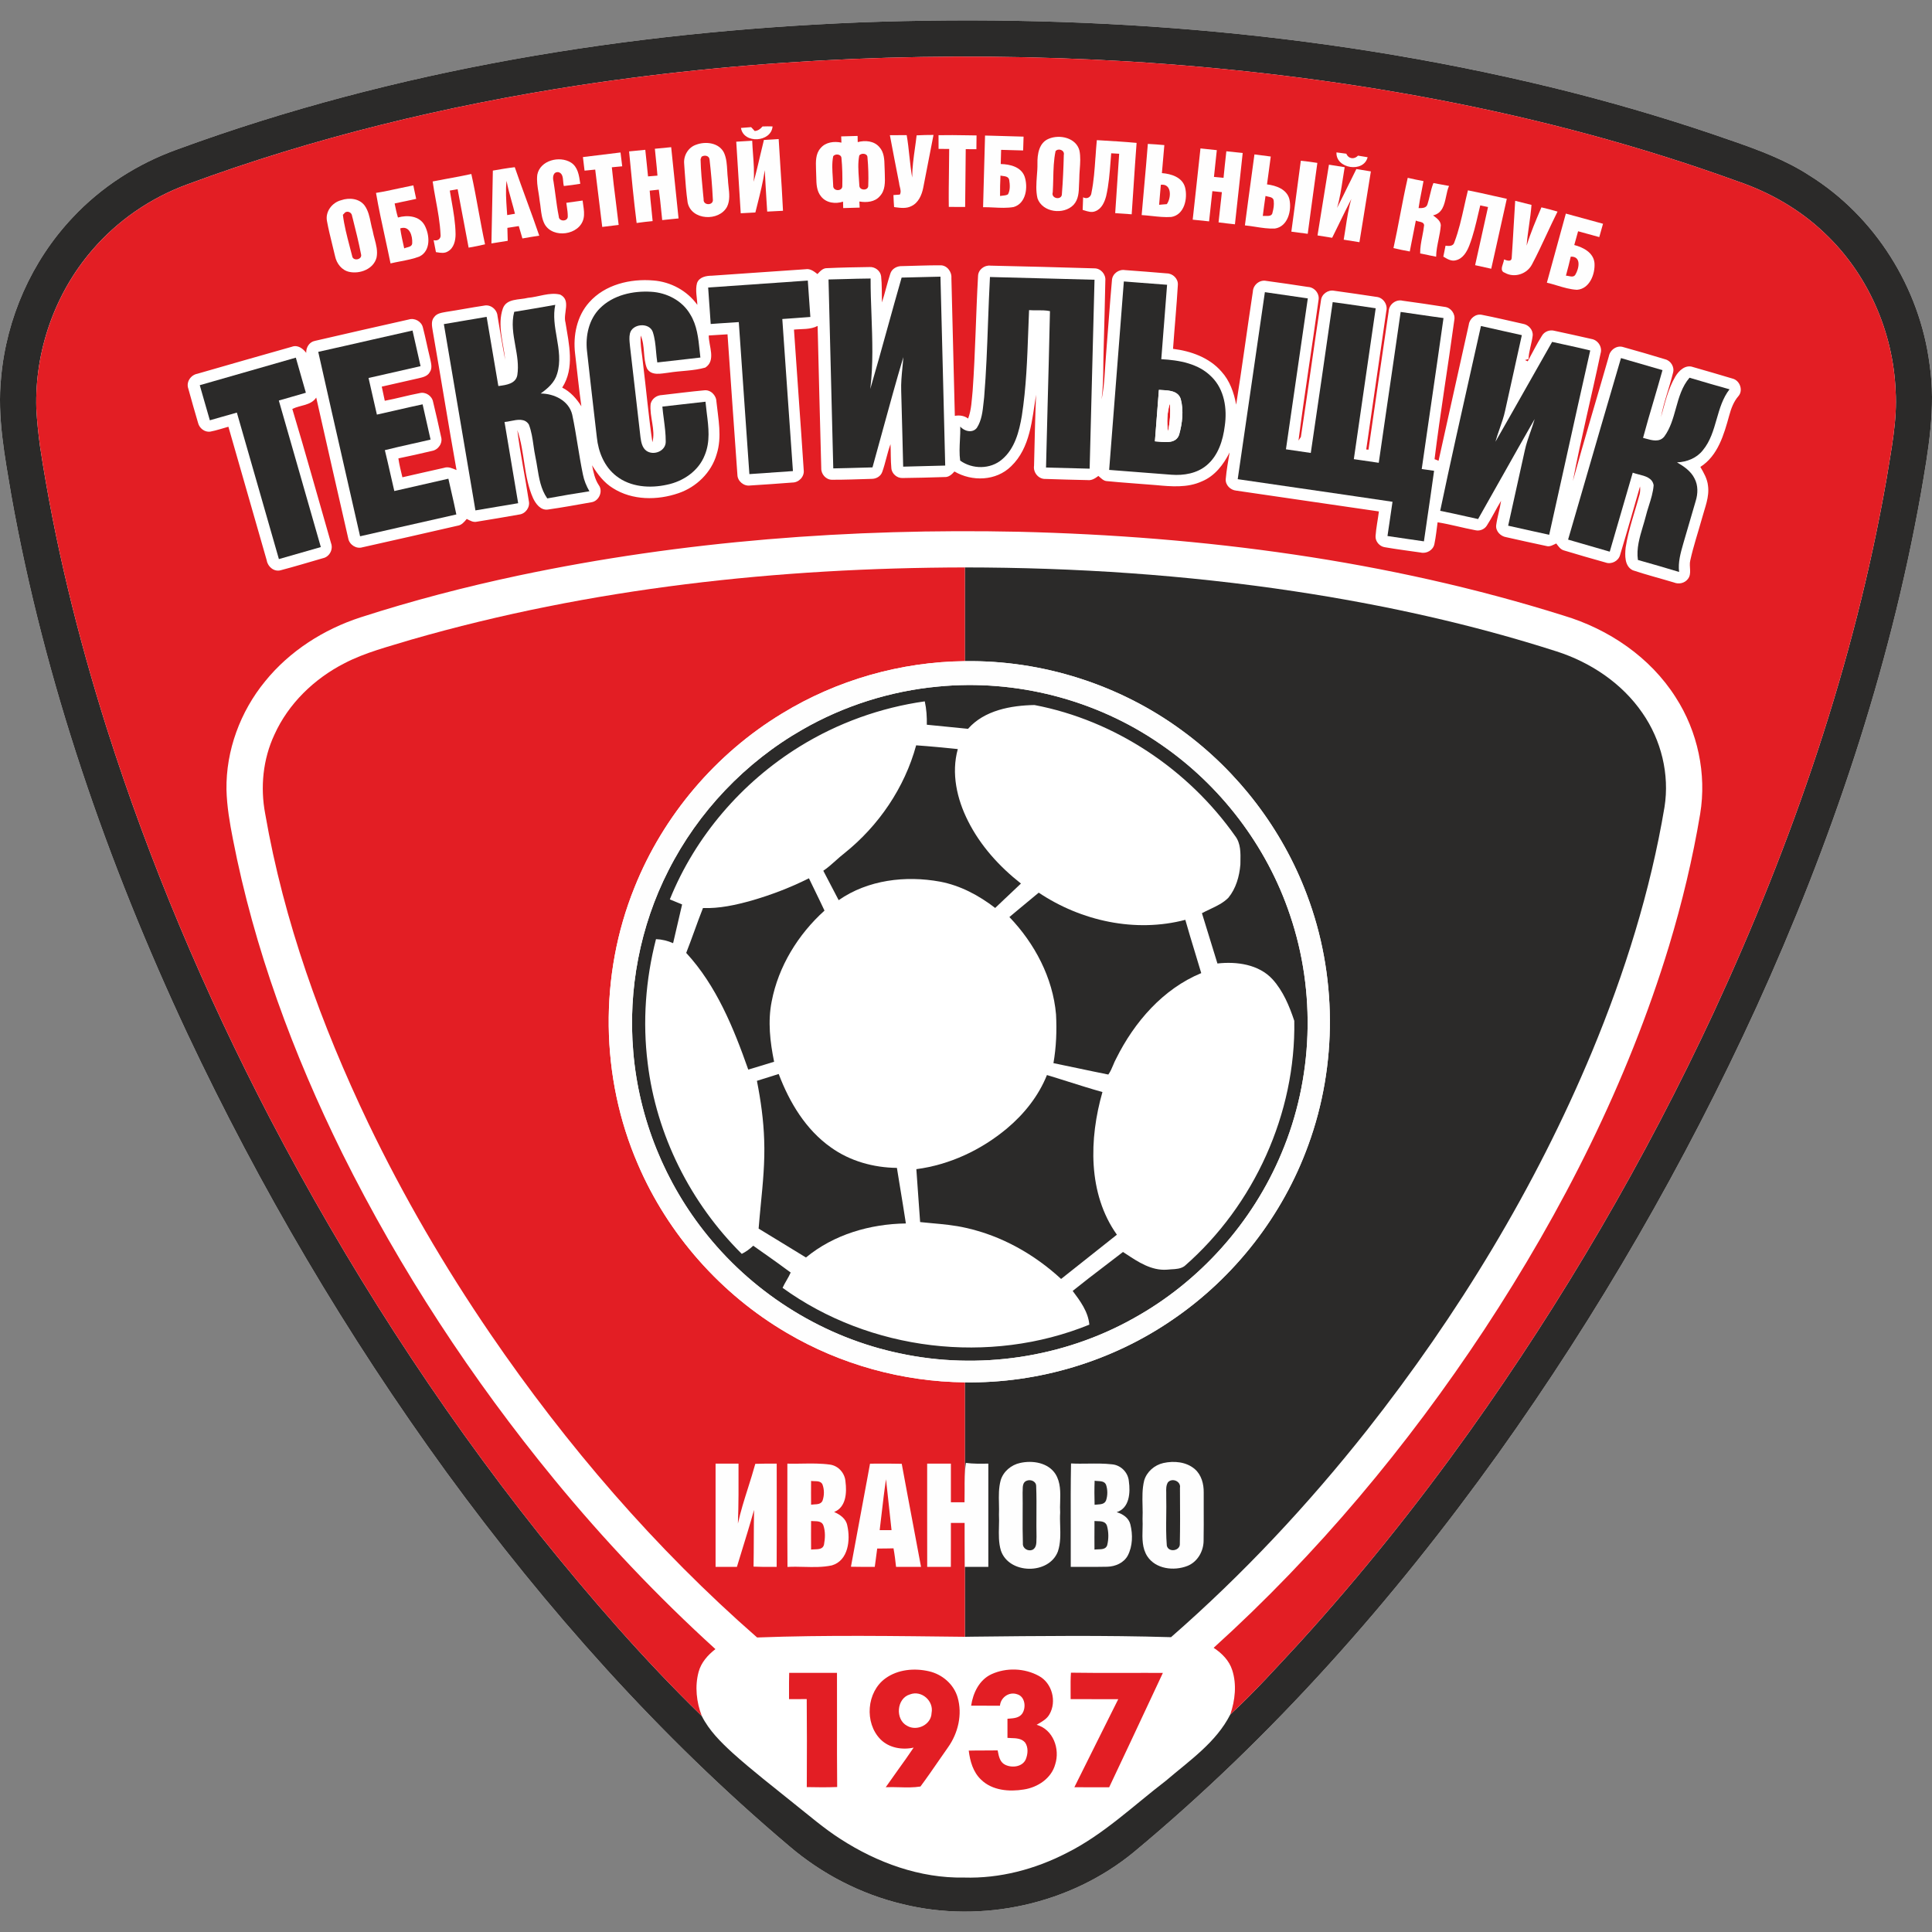 <?xml version="1.0" encoding="UTF-8"?> <svg xmlns="http://www.w3.org/2000/svg" width="50" height="50" viewBox="0 0 50 50" fill="none"><rect x="0" y="0" width="50" height="50" fill="#808080" stroke="none"/><g clip-path="url(#clip0_6084_2)"><path d="M22.244 0.58C28.427 0.35 34.662 0.868 40.668 2.389C42.061 2.745 43.44 3.158 44.797 3.634C45.499 3.877 46.204 4.135 46.829 4.542C48.526 5.6 49.683 7.448 49.937 9.427C50.107 10.552 49.9 11.683 49.709 12.791C48.891 17.378 47.387 21.824 45.459 26.059C43.602 30.116 41.362 33.997 38.77 37.628C36.052 41.42 32.935 44.947 29.343 47.933C27.703 49.282 25.423 49.785 23.364 49.28C22.282 49.023 21.267 48.498 20.423 47.775C17.074 44.946 14.142 41.648 11.561 38.112C8.969 34.547 6.724 30.732 4.846 26.745C2.772 22.314 1.155 17.646 0.294 12.823C0.125 11.815 -0.076 10.793 0.029 9.767C0.166 8.236 0.82 6.753 1.876 5.634C2.62 4.837 3.562 4.234 4.587 3.867C10.237 1.795 16.245 0.824 22.244 0.58Z" fill="white"></path><path d="M22.244 0.58C28.427 0.35 34.662 0.868 40.668 2.389C42.061 2.745 43.44 3.158 44.797 3.634C45.499 3.877 46.204 4.135 46.829 4.542C48.526 5.6 49.683 7.448 49.937 9.427C50.107 10.552 49.9 11.683 49.709 12.791C48.891 17.378 47.387 21.824 45.459 26.059C43.602 30.116 41.362 33.997 38.77 37.628C36.052 41.42 32.935 44.947 29.343 47.933C27.703 49.282 25.423 49.785 23.364 49.28C22.282 49.023 21.267 48.498 20.423 47.775C17.074 44.946 14.142 41.648 11.561 38.112C8.969 34.547 6.724 30.732 4.846 26.745C2.772 22.314 1.155 17.646 0.294 12.823C0.125 11.815 -0.076 10.793 0.029 9.767C0.166 8.236 0.82 6.753 1.876 5.634C2.62 4.837 3.562 4.234 4.587 3.867C10.237 1.795 16.245 0.824 22.244 0.58ZM15 2.205C11.542 2.736 8.122 3.558 4.839 4.775C3.893 5.123 3.035 5.712 2.379 6.481C1.414 7.602 0.897 9.092 0.94 10.569C0.956 10.895 0.992 11.221 1.035 11.545C1.408 14.018 2.008 16.455 2.761 18.84C3.866 22.321 5.297 25.695 6.982 28.935C8.965 32.731 11.287 36.354 13.954 39.706C15.273 41.347 16.655 42.942 18.163 44.411C18.351 44.786 18.654 45.085 18.959 45.365C19.471 45.826 20.016 46.245 20.551 46.678C20.945 46.99 21.326 47.321 21.751 47.593C22.699 48.206 23.809 48.612 24.949 48.591C25.873 48.619 26.789 48.376 27.608 47.954C28.561 47.477 29.335 46.727 30.175 46.084C30.777 45.568 31.473 45.096 31.84 44.37C32.471 43.787 33.046 43.145 33.631 42.515C35.196 40.795 36.652 38.976 38.005 37.084C40.448 33.662 42.576 30.014 44.351 26.201C46.387 21.802 47.988 17.178 48.824 12.395C48.945 11.639 49.105 10.879 49.058 10.109C48.994 8.584 48.336 7.085 47.222 6.035C46.586 5.424 45.804 4.977 44.971 4.693C39.903 2.854 34.541 1.918 29.17 1.588C24.443 1.312 19.684 1.494 15 2.205Z" fill="#2B2A29"></path><path d="M21.442 7.233C21.572 7.23 21.701 7.226 21.831 7.223C22.064 7.216 22.298 7.21 22.531 7.208C22.53 7.522 22.542 7.838 22.554 8.153V8.153C22.577 8.792 22.601 9.43 22.523 10.066C22.677 9.539 22.823 9.01 22.97 8.48C23.09 8.048 23.21 7.615 23.334 7.184C23.556 7.179 23.779 7.174 24.001 7.168L24.001 7.168C24.114 7.165 24.226 7.162 24.339 7.16C24.36 7.975 24.38 8.79 24.401 9.605C24.421 10.419 24.441 11.234 24.462 12.049C24.28 12.054 24.097 12.058 23.915 12.063C23.735 12.068 23.554 12.072 23.374 12.077C23.366 11.796 23.36 11.516 23.353 11.236V11.236C23.343 10.862 23.334 10.488 23.323 10.114C23.316 9.919 23.334 9.725 23.353 9.531C23.362 9.435 23.372 9.339 23.378 9.243C23.19 9.872 23.017 10.506 22.843 11.14L22.843 11.14L22.843 11.141L22.843 11.141C22.756 11.46 22.669 11.778 22.58 12.096C22.361 12.103 22.142 12.108 21.924 12.114L21.923 12.114C21.804 12.116 21.684 12.119 21.565 12.122C21.523 10.492 21.483 8.863 21.442 7.233Z" fill="#2B2A29"></path><path d="M25.57 8.346L25.57 8.346L25.57 8.345C25.585 7.953 25.599 7.561 25.62 7.169C26.224 7.185 26.828 7.2 27.432 7.216C27.73 7.224 28.028 7.232 28.326 7.24C28.284 8.87 28.242 10.5 28.2 12.129L28.199 12.129C27.823 12.12 27.447 12.11 27.071 12.1C27.083 11.591 27.097 11.083 27.11 10.575L27.11 10.569C27.133 9.73 27.155 8.891 27.173 8.052C27.063 8.029 26.95 8.03 26.837 8.03C26.768 8.031 26.7 8.031 26.632 8.026C26.625 8.199 26.618 8.373 26.612 8.546L26.612 8.546C26.585 9.287 26.559 10.029 26.445 10.762C26.376 11.17 26.262 11.614 25.931 11.891C25.631 12.149 25.165 12.148 24.849 11.92C24.825 11.743 24.834 11.563 24.843 11.382C24.849 11.268 24.855 11.153 24.852 11.039C24.955 11.165 25.174 11.216 25.282 11.071C25.407 10.877 25.431 10.643 25.455 10.416L25.455 10.416C25.46 10.37 25.465 10.325 25.47 10.28C25.523 9.637 25.547 8.991 25.57 8.346L25.57 8.346Z" fill="#2B2A29"></path><path d="M20.906 7.261C20.046 7.321 19.186 7.382 18.327 7.441C18.337 7.59 18.348 7.74 18.358 7.889L18.359 7.896C18.37 8.059 18.381 8.222 18.393 8.385C18.467 8.38 18.541 8.374 18.615 8.369L18.615 8.369C18.783 8.357 18.952 8.345 19.12 8.336C19.169 9.051 19.219 9.766 19.269 10.481L19.269 10.483C19.311 11.079 19.353 11.674 19.394 12.27C19.763 12.245 20.132 12.219 20.501 12.193L20.501 12.193L20.521 12.191C20.475 11.536 20.429 10.88 20.383 10.224C20.337 9.568 20.291 8.912 20.246 8.256C20.34 8.249 20.433 8.242 20.527 8.236C20.676 8.226 20.824 8.215 20.972 8.203C20.959 8.028 20.947 7.853 20.935 7.679C20.925 7.539 20.916 7.4 20.906 7.261Z" fill="#2B2A29"></path><path fill-rule="evenodd" clip-rule="evenodd" d="M29.532 7.319L29.533 7.319C29.757 7.336 29.98 7.353 30.204 7.37C30.176 7.74 30.147 8.109 30.118 8.478L30.118 8.48L30.118 8.482L30.117 8.484C30.096 8.755 30.075 9.025 30.054 9.296C30.517 9.32 31.02 9.408 31.358 9.755C31.688 10.081 31.762 10.579 31.697 11.022C31.651 11.395 31.528 11.79 31.23 12.04C30.98 12.252 30.637 12.31 30.318 12.286C30.137 12.271 29.956 12.258 29.775 12.244L29.775 12.244L29.773 12.244C29.417 12.216 29.061 12.189 28.705 12.161C28.789 11.076 28.874 9.992 28.959 8.907C29.001 8.366 29.043 7.825 29.085 7.284C29.234 7.295 29.383 7.307 29.532 7.319ZM29.992 10.09L29.992 10.092C29.958 10.535 29.923 10.978 29.889 11.421C29.923 11.423 29.959 11.426 29.997 11.43C30.196 11.448 30.436 11.47 30.515 11.254C30.598 10.957 30.638 10.627 30.557 10.326C30.49 10.118 30.265 10.105 30.075 10.095C30.047 10.093 30.019 10.092 29.992 10.09Z" fill="#2B2A29"></path><path d="M16.853 7.551C16.381 7.522 15.865 7.635 15.522 7.982C15.24 8.267 15.148 8.691 15.191 9.08C15.249 9.612 15.311 10.145 15.372 10.677L15.372 10.677C15.397 10.89 15.422 11.103 15.446 11.316C15.484 11.696 15.641 12.082 15.951 12.32C16.318 12.608 16.822 12.642 17.263 12.544C17.681 12.458 18.078 12.19 18.237 11.783C18.385 11.433 18.338 11.058 18.291 10.689L18.291 10.689C18.279 10.591 18.267 10.493 18.258 10.396C18.034 10.42 17.81 10.446 17.587 10.472L17.587 10.472C17.439 10.489 17.291 10.506 17.142 10.523C17.152 10.634 17.166 10.745 17.181 10.855L17.181 10.856C17.205 11.044 17.23 11.232 17.229 11.422C17.239 11.673 16.915 11.802 16.726 11.665C16.619 11.585 16.593 11.443 16.576 11.319C16.539 10.999 16.503 10.68 16.466 10.361C16.413 9.899 16.361 9.438 16.306 8.977C16.305 8.96 16.303 8.943 16.301 8.927L16.301 8.927L16.301 8.927L16.301 8.926C16.291 8.827 16.28 8.727 16.303 8.629C16.364 8.376 16.794 8.337 16.891 8.583C16.948 8.749 16.964 8.923 16.979 9.098C16.988 9.192 16.996 9.287 17.011 9.38C17.261 9.352 17.511 9.323 17.761 9.295L17.762 9.295C17.883 9.281 18.004 9.267 18.126 9.253C18.119 9.195 18.113 9.137 18.107 9.079C18.073 8.752 18.039 8.417 17.862 8.134C17.656 7.779 17.255 7.574 16.853 7.551Z" fill="#2B2A29"></path><path d="M32.735 7.561C33.088 7.611 33.441 7.663 33.795 7.715L33.846 7.722C33.775 8.217 33.703 8.711 33.631 9.206C33.513 10.013 33.395 10.821 33.28 11.628C33.495 11.658 33.709 11.69 33.923 11.722C34.114 10.421 34.305 9.121 34.49 7.819C34.73 7.849 34.969 7.885 35.208 7.92C35.339 7.939 35.471 7.959 35.603 7.978C35.52 8.559 35.435 9.139 35.35 9.72L35.35 9.72C35.245 10.441 35.14 11.162 35.037 11.883C35.108 11.893 35.179 11.904 35.251 11.914L35.252 11.914C35.395 11.935 35.538 11.956 35.682 11.977C35.75 11.508 35.818 11.04 35.886 10.571C36.008 9.739 36.13 8.906 36.249 8.073C36.418 8.096 36.588 8.121 36.757 8.146C36.957 8.175 37.157 8.205 37.358 8.231C37.25 9 37.138 9.769 37.026 10.538L37.026 10.538L37.026 10.539L37.025 10.542C36.947 11.074 36.87 11.607 36.794 12.139C36.9 12.154 37.007 12.169 37.114 12.184C37.054 12.622 36.99 13.06 36.925 13.498L36.925 13.499L36.925 13.501C36.9 13.67 36.875 13.84 36.851 14.01C36.727 13.992 36.604 13.974 36.48 13.956L36.479 13.956L36.479 13.956C36.288 13.928 36.098 13.901 35.908 13.872C35.922 13.777 35.936 13.682 35.95 13.587L35.95 13.586L35.95 13.582L35.951 13.582C35.979 13.383 36.008 13.185 36.038 12.986C35.239 12.867 34.439 12.751 33.639 12.635L33.639 12.635L33.638 12.635C33.103 12.557 32.567 12.48 32.032 12.401C32.161 11.507 32.291 10.614 32.422 9.72C32.526 9 32.631 8.281 32.735 7.561Z" fill="#2B2A29"></path><path d="M14.37 7.889C14.017 7.953 13.663 8.012 13.308 8.07C13.231 8.362 13.284 8.653 13.336 8.945C13.382 9.199 13.428 9.454 13.388 9.709C13.348 9.931 13.104 9.963 12.919 9.988L12.919 9.988C12.911 9.988 12.904 9.989 12.897 9.99C12.836 9.624 12.773 9.258 12.711 8.892C12.672 8.662 12.633 8.431 12.594 8.2C12.225 8.262 11.856 8.324 11.487 8.388C11.74 9.878 11.992 11.368 12.245 12.857L12.304 13.209C12.516 13.174 12.728 13.138 12.94 13.102L12.94 13.102C13.097 13.076 13.253 13.049 13.41 13.023C13.358 12.708 13.304 12.393 13.251 12.078L13.251 12.078C13.185 11.693 13.12 11.307 13.057 10.921C13.107 10.918 13.162 10.907 13.219 10.895C13.393 10.86 13.585 10.822 13.687 10.987C13.754 11.161 13.781 11.345 13.807 11.529C13.822 11.631 13.836 11.734 13.858 11.834C13.876 11.919 13.89 12.005 13.904 12.091C13.95 12.374 13.996 12.661 14.163 12.899C14.525 12.832 14.889 12.77 15.254 12.714C15.176 12.579 15.116 12.434 15.086 12.281C15.034 12.03 14.993 11.777 14.951 11.524C14.908 11.259 14.865 10.993 14.809 10.731C14.722 10.367 14.34 10.186 13.992 10.184C14.173 10.055 14.353 9.901 14.417 9.678C14.516 9.364 14.462 9.048 14.408 8.731C14.359 8.451 14.311 8.17 14.37 7.889Z" fill="#2B2A29"></path><path d="M38.1 9.45L38.1 9.45C38.175 9.112 38.251 8.774 38.327 8.437C38.533 8.485 38.739 8.531 38.946 8.576L38.946 8.576L38.946 8.576L38.946 8.576C39.093 8.608 39.239 8.641 39.385 8.674C39.322 8.959 39.259 9.244 39.196 9.528L39.196 9.529L39.196 9.53L39.196 9.53C39.114 9.896 39.033 10.263 38.952 10.63C38.919 10.786 38.866 10.937 38.813 11.088C38.773 11.202 38.733 11.316 38.702 11.432C38.987 10.935 39.269 10.436 39.551 9.938L39.551 9.938C39.757 9.574 39.963 9.211 40.169 8.848C40.269 8.87 40.369 8.892 40.469 8.914C40.698 8.964 40.927 9.014 41.155 9.07C40.94 10.017 40.731 10.964 40.521 11.912L40.521 11.913C40.379 12.555 40.237 13.198 40.093 13.84C39.964 13.812 39.835 13.783 39.706 13.755L39.705 13.755C39.48 13.705 39.256 13.655 39.031 13.605C39.101 13.286 39.172 12.968 39.242 12.65C39.316 12.317 39.39 11.985 39.463 11.652C39.498 11.49 39.553 11.334 39.607 11.179L39.608 11.179C39.646 11.068 39.685 10.957 39.717 10.845C39.432 11.341 39.152 11.839 38.872 12.337L38.871 12.338C38.666 12.703 38.46 13.069 38.253 13.433C38.149 13.411 38.046 13.387 37.942 13.364L37.942 13.364C37.719 13.314 37.496 13.264 37.272 13.22C37.536 11.961 37.818 10.706 38.1 9.45Z" fill="#2B2A29"></path><path d="M9.633 8.79C9.168 8.896 8.702 9.003 8.236 9.106C8.464 10.125 8.696 11.143 8.928 12.161C9.059 12.733 9.19 13.306 9.319 13.879C9.641 13.806 9.963 13.732 10.284 13.659L10.284 13.659C10.793 13.543 11.301 13.427 11.81 13.314C11.768 13.104 11.719 12.894 11.671 12.684L11.671 12.684L11.671 12.684L11.671 12.684C11.648 12.586 11.626 12.488 11.604 12.389C11.138 12.495 10.671 12.601 10.205 12.708C10.17 12.559 10.136 12.409 10.102 12.26C10.056 12.056 10.01 11.853 9.96 11.65C10.189 11.592 10.419 11.541 10.649 11.489C10.814 11.452 10.979 11.416 11.143 11.376C11.124 11.291 11.104 11.206 11.085 11.121L11.085 11.12L11.085 11.12C11.035 10.901 10.985 10.683 10.937 10.464C10.712 10.511 10.487 10.563 10.262 10.615C10.093 10.654 9.923 10.693 9.754 10.73C9.722 10.588 9.69 10.447 9.657 10.306L9.657 10.306C9.617 10.131 9.577 9.957 9.538 9.782C9.7 9.745 9.862 9.708 10.024 9.672C10.311 9.606 10.598 9.541 10.884 9.476C10.85 9.322 10.815 9.169 10.78 9.015L10.78 9.015C10.745 8.861 10.71 8.707 10.676 8.554C10.328 8.632 9.98 8.711 9.633 8.79L9.633 8.79Z" fill="#2B2A29"></path><path d="M5.17 9.969C5.998 9.73 6.827 9.493 7.656 9.256C7.713 9.458 7.771 9.659 7.829 9.861C7.858 9.962 7.887 10.063 7.916 10.164C7.799 10.198 7.682 10.232 7.566 10.265C7.449 10.299 7.333 10.332 7.216 10.366C7.422 11.085 7.628 11.805 7.835 12.524L7.835 12.525C7.991 13.069 8.147 13.614 8.303 14.158L8.303 14.158C7.941 14.262 7.58 14.367 7.218 14.469C7.044 13.864 6.87 13.258 6.697 12.652L6.697 12.652C6.508 11.994 6.319 11.336 6.13 10.678C5.992 10.716 5.855 10.756 5.718 10.795L5.717 10.795C5.622 10.822 5.526 10.85 5.431 10.877C5.379 10.699 5.328 10.521 5.277 10.343C5.242 10.218 5.206 10.093 5.17 9.969Z" fill="#2B2A29"></path><path d="M42.175 9.333C42.1 9.311 42.025 9.289 41.951 9.267C41.601 10.455 41.256 11.644 40.911 12.834C40.801 13.211 40.692 13.588 40.582 13.965C40.781 14.022 40.979 14.079 41.177 14.137C41.338 14.184 41.499 14.23 41.66 14.277C41.859 13.596 42.057 12.915 42.255 12.233C42.3 12.25 42.352 12.263 42.405 12.277C42.577 12.32 42.766 12.368 42.796 12.559C42.782 12.741 42.727 12.915 42.672 13.089C42.642 13.183 42.612 13.278 42.589 13.374C42.567 13.459 42.542 13.543 42.516 13.629C42.432 13.911 42.347 14.197 42.389 14.492C42.745 14.591 43.1 14.695 43.455 14.802C43.425 14.553 43.493 14.312 43.561 14.075C43.566 14.056 43.572 14.038 43.577 14.019C43.645 13.785 43.713 13.551 43.782 13.317C43.816 13.199 43.85 13.081 43.885 12.964C43.944 12.775 43.949 12.561 43.854 12.383C43.761 12.192 43.578 12.069 43.401 11.966C43.654 11.957 43.909 11.857 44.069 11.653C44.262 11.421 44.344 11.136 44.426 10.85C44.505 10.576 44.583 10.302 44.76 10.075C44.437 9.986 44.116 9.891 43.794 9.796L43.725 9.775C43.529 10.002 43.45 10.287 43.371 10.571C43.3 10.827 43.229 11.082 43.073 11.296C42.95 11.452 42.754 11.397 42.588 11.35C42.565 11.344 42.543 11.337 42.522 11.332C42.608 11.01 42.702 10.69 42.797 10.37C42.874 10.107 42.952 9.843 43.025 9.579C42.741 9.498 42.458 9.415 42.175 9.333Z" fill="#2B2A29"></path><path d="M33.504 15.303C30.681 14.877 27.825 14.687 24.971 14.685C24.971 15.493 24.972 16.302 24.97 17.111C26.973 17.081 28.978 17.719 30.59 18.906C32.047 19.969 33.186 21.462 33.82 23.15C34.603 25.214 34.617 27.558 33.859 29.631C33.2 31.457 31.95 33.06 30.346 34.153C28.779 35.231 26.872 35.803 24.97 35.775L24.971 42.36L25.162 42.357C26.877 42.338 28.592 42.319 30.306 42.37C32.161 40.751 33.849 38.945 35.376 37.015C37.734 34.023 39.735 30.736 41.202 27.216C42.047 25.181 42.712 23.064 43.077 20.888C43.212 20.041 42.993 19.152 42.505 18.451C41.977 17.682 41.164 17.14 40.283 16.858C38.072 16.148 35.798 15.65 33.504 15.303Z" fill="#2B2A29"></path><path d="M24.788 19.386C24.429 19.349 24.07 19.314 23.71 19.289C23.411 20.386 22.741 21.37 21.856 22.079C21.777 22.14 21.702 22.207 21.627 22.274C21.524 22.366 21.422 22.458 21.307 22.535C21.44 22.788 21.572 23.042 21.704 23.295L21.705 23.296C22.462 22.769 23.437 22.654 24.329 22.817C24.854 22.916 25.335 23.174 25.755 23.498C25.844 23.414 25.933 23.33 26.021 23.245L26.022 23.245C26.155 23.118 26.288 22.991 26.422 22.866C25.863 22.427 25.373 21.887 25.053 21.249C24.765 20.681 24.614 20.012 24.788 19.386Z" fill="#2B2A29"></path><path d="M19.446 23.308C19.958 23.161 20.458 22.969 20.935 22.73C21.031 22.924 21.125 23.119 21.218 23.314C21.258 23.398 21.298 23.482 21.338 23.566C20.656 24.182 20.145 25.008 19.971 25.917C19.868 26.434 19.929 26.966 20.034 27.478C19.879 27.527 19.723 27.574 19.568 27.62L19.568 27.62L19.568 27.62C19.5 27.64 19.433 27.66 19.365 27.681C18.986 26.605 18.542 25.51 17.759 24.661C17.833 24.474 17.901 24.285 17.97 24.096C18.042 23.896 18.115 23.697 18.193 23.5C18.618 23.515 19.038 23.422 19.446 23.308Z" fill="#2B2A29"></path><path d="M26.389 23.511C26.3 23.585 26.212 23.659 26.123 23.733C26.777 24.415 27.248 25.303 27.33 26.253C27.352 26.674 27.336 27.099 27.263 27.514C27.471 27.556 27.679 27.6 27.886 27.644L27.886 27.644L27.886 27.644C28.152 27.7 28.417 27.756 28.683 27.809C28.737 27.735 28.773 27.65 28.808 27.566C28.832 27.507 28.857 27.448 28.888 27.393C29.357 26.45 30.098 25.593 31.088 25.184C31.035 25.004 30.98 24.824 30.925 24.644L30.925 24.644L30.925 24.644C30.84 24.365 30.755 24.086 30.676 23.805C29.384 24.145 27.981 23.837 26.882 23.102C26.717 23.237 26.553 23.374 26.389 23.511L26.389 23.511Z" fill="#2B2A29"></path><path d="M20.044 27.829L20.044 27.829L20.153 27.795C20.43 28.528 20.853 29.236 21.503 29.694C21.997 30.05 22.607 30.218 23.212 30.225C23.236 30.379 23.262 30.533 23.287 30.686L23.287 30.686C23.341 31.012 23.394 31.337 23.444 31.663C22.518 31.676 21.579 31.948 20.858 32.544C20.654 32.419 20.449 32.294 20.245 32.169C20.041 32.045 19.836 31.92 19.633 31.796C19.649 31.593 19.669 31.39 19.688 31.188C19.743 30.629 19.798 30.07 19.777 29.507C19.761 28.991 19.689 28.479 19.589 27.972C19.741 27.925 19.892 27.877 20.044 27.829Z" fill="#2B2A29"></path><path d="M27.095 27.822C26.879 28.361 26.508 28.828 26.065 29.2C25.399 29.759 24.579 30.145 23.715 30.258C23.733 30.53 23.753 30.801 23.773 31.073C23.787 31.258 23.8 31.442 23.813 31.627C23.912 31.638 24.012 31.647 24.111 31.656C24.411 31.683 24.711 31.71 25.005 31.779C25.924 31.984 26.771 32.462 27.461 33.099C27.766 32.858 28.07 32.617 28.374 32.375C28.551 32.235 28.728 32.094 28.905 31.954C28.148 30.888 28.186 29.471 28.531 28.262C28.231 28.178 27.933 28.084 27.636 27.99C27.456 27.933 27.276 27.876 27.095 27.822Z" fill="#2B2A29"></path><path fill-rule="evenodd" clip-rule="evenodd" d="M30.019 19.249C28.356 18.103 26.286 17.572 24.276 17.768C23.046 17.883 21.841 18.264 20.769 18.88C19.29 19.724 18.067 21.009 17.298 22.529C16.565 23.966 16.25 25.609 16.388 27.215C16.53 28.949 17.214 30.63 18.312 31.977C19.559 33.519 21.343 34.62 23.286 35.025C25.325 35.464 27.52 35.138 29.34 34.116C31.044 33.172 32.414 31.643 33.165 29.845C33.984 27.909 34.062 25.674 33.386 23.683C32.786 21.891 31.58 20.312 30.019 19.249ZM17.335 23.276C17.995 21.642 19.202 20.242 20.699 19.318C21.681 18.711 22.79 18.312 23.933 18.151C23.977 18.349 23.99 18.553 23.986 18.756C24.165 18.772 24.343 18.791 24.521 18.809C24.698 18.828 24.875 18.846 25.052 18.862C25.474 18.381 26.164 18.257 26.772 18.246C28.856 18.644 30.746 19.906 31.966 21.636C32.113 21.826 32.107 22.078 32.102 22.31C32.102 22.331 32.102 22.352 32.101 22.373C32.076 22.678 31.988 22.992 31.791 23.233C31.657 23.369 31.484 23.45 31.313 23.531C31.243 23.564 31.173 23.597 31.106 23.633C31.239 24.067 31.373 24.501 31.507 24.935C32.005 24.879 32.576 24.956 32.932 25.343C33.207 25.646 33.368 26.035 33.496 26.419C33.538 28.814 32.459 31.191 30.658 32.764C30.559 32.837 30.434 32.844 30.312 32.85L30.312 32.85L30.312 32.85C30.274 32.852 30.236 32.855 30.199 32.859C29.8 32.888 29.455 32.66 29.135 32.448C29.111 32.432 29.087 32.416 29.063 32.401C28.904 32.525 28.743 32.647 28.582 32.77L28.582 32.77C28.306 32.98 28.031 33.191 27.761 33.409C27.956 33.67 28.162 33.946 28.192 34.282C25.61 35.333 22.512 34.963 20.253 33.329C20.283 33.262 20.32 33.198 20.357 33.134C20.395 33.068 20.433 33.002 20.463 32.933C20.239 32.765 20.01 32.604 19.782 32.442L19.782 32.442L19.781 32.442L19.781 32.442C19.686 32.375 19.59 32.307 19.494 32.239C19.405 32.323 19.307 32.395 19.197 32.45C17.869 31.134 16.986 29.374 16.762 27.515C16.627 26.444 16.708 25.35 16.977 24.305C17.13 24.31 17.28 24.348 17.42 24.409C17.466 24.211 17.512 24.014 17.558 23.816C17.59 23.68 17.622 23.543 17.653 23.407C17.547 23.363 17.441 23.32 17.335 23.276Z" fill="#2B2A29"></path><path d="M15 2.205C19.684 1.494 24.443 1.312 29.171 1.588C34.541 1.918 39.903 2.854 44.971 4.693C45.804 4.977 46.586 5.424 47.222 6.035C48.336 7.085 48.995 8.583 49.058 10.109C49.105 10.879 48.945 11.639 48.824 12.395C47.988 17.178 46.387 21.802 44.351 26.201C42.576 30.014 40.448 33.662 38.005 37.084C36.652 38.976 35.196 40.795 33.631 42.515C33.046 43.145 32.471 43.787 31.84 44.37C31.963 44.005 32.011 43.596 31.89 43.223C31.812 42.975 31.622 42.785 31.409 42.645C34.089 40.221 36.424 37.425 38.414 34.41C40.437 31.334 42.12 28.011 43.194 24.482C43.533 23.361 43.807 22.22 44 21.065C44.171 20.027 43.937 18.93 43.366 18.046C42.708 17.008 41.632 16.28 40.465 15.931C35.912 14.498 31.134 13.878 26.373 13.762C22.032 13.67 17.67 13.997 13.418 14.895C12.038 15.188 10.671 15.544 9.328 15.978C8.375 16.288 7.494 16.85 6.861 17.632C6.219 18.415 5.846 19.422 5.861 20.437C5.872 20.869 5.945 21.295 6.028 21.717C6.577 24.546 7.585 27.271 8.859 29.849C10.357 32.861 12.212 35.691 14.345 38.289C15.627 39.85 17.02 41.321 18.515 42.679C18.319 42.831 18.144 43.026 18.079 43.272C17.979 43.646 18.024 44.052 18.163 44.411C16.655 42.942 15.273 41.347 13.954 39.706C11.287 36.354 8.965 32.731 6.982 28.935C5.298 25.695 3.866 22.321 2.761 18.84C2.008 16.455 1.408 14.018 1.035 11.545C0.992 11.221 0.956 10.895 0.94 10.569C0.897 9.092 1.415 7.602 2.38 6.481C3.035 5.712 3.893 5.123 4.84 4.775C8.122 3.558 11.542 2.736 15 2.205ZM23.04 7.086C22.96 7.33 22.904 7.582 22.825 7.827C22.818 7.6 22.828 7.373 22.803 7.147C22.783 7.005 22.642 6.9 22.501 6.911C22.135 6.916 21.77 6.923 21.404 6.94C21.296 6.936 21.223 7.022 21.156 7.093C21.066 7.023 20.967 6.945 20.845 6.968C20.038 7.02 19.232 7.082 18.425 7.135C18.277 7.136 18.098 7.167 18.039 7.325C17.989 7.509 18.041 7.703 18.047 7.89C17.785 7.524 17.358 7.293 16.91 7.259C16.315 7.207 15.656 7.363 15.248 7.825C14.929 8.18 14.828 8.683 14.883 9.148C14.937 9.603 14.982 10.061 15.046 10.515C14.921 10.317 14.763 10.138 14.55 10.031C14.878 9.521 14.724 8.903 14.635 8.348C14.565 8.108 14.789 7.77 14.497 7.624C14.223 7.556 13.939 7.685 13.662 7.708C13.438 7.766 13.111 7.718 13.014 7.983C12.864 8.419 13.033 8.874 13.074 9.314C13.001 8.937 12.94 8.557 12.876 8.179C12.864 8.008 12.694 7.871 12.526 7.91C12.2 7.958 11.877 8.022 11.551 8.071C11.44 8.093 11.31 8.104 11.238 8.204C11.148 8.306 11.181 8.448 11.2 8.569C11.409 9.767 11.601 10.968 11.815 12.165C11.712 12.124 11.604 12.068 11.491 12.108C11.131 12.185 10.773 12.273 10.414 12.352C10.375 12.19 10.334 12.028 10.31 11.863C10.6 11.804 10.89 11.738 11.178 11.67C11.343 11.643 11.464 11.468 11.415 11.304C11.35 11.003 11.282 10.702 11.209 10.403C11.182 10.246 11.015 10.133 10.859 10.174C10.557 10.231 10.261 10.315 9.958 10.372C9.933 10.249 9.907 10.127 9.88 10.006C10.198 9.932 10.516 9.862 10.835 9.789C10.941 9.764 11.062 9.738 11.12 9.635C11.202 9.521 11.15 9.38 11.126 9.256C11.062 8.998 11.012 8.735 10.945 8.478C10.91 8.321 10.735 8.221 10.581 8.268C9.772 8.449 8.962 8.634 8.154 8.821C8.007 8.847 7.918 8.99 7.925 9.132C7.84 9.019 7.704 8.917 7.554 8.974C6.738 9.202 5.923 9.44 5.107 9.673C4.937 9.704 4.812 9.887 4.873 10.056C4.952 10.352 5.04 10.646 5.125 10.941C5.157 11.081 5.297 11.193 5.444 11.17C5.603 11.14 5.755 11.087 5.911 11.044C6.243 12.198 6.572 13.352 6.904 14.506C6.931 14.669 7.095 14.806 7.264 14.758C7.629 14.662 7.991 14.552 8.355 14.447C8.526 14.413 8.63 14.218 8.567 14.056C8.233 12.899 7.913 11.737 7.565 10.584C7.77 10.48 8.045 10.499 8.184 10.289C8.457 11.504 8.735 12.719 9.012 13.932C9.041 14.097 9.218 14.213 9.38 14.164C10.201 13.982 11.02 13.793 11.839 13.606C11.947 13.592 12.015 13.508 12.079 13.43C12.161 13.47 12.245 13.525 12.342 13.501C12.708 13.442 13.073 13.381 13.437 13.316C13.601 13.297 13.723 13.128 13.686 12.966C13.594 12.354 13.465 11.746 13.388 11.131C13.586 11.698 13.547 12.332 13.794 12.889C13.863 13.036 13.988 13.209 14.172 13.188C14.552 13.134 14.93 13.065 15.308 12.998C15.502 12.968 15.614 12.713 15.495 12.553C15.393 12.4 15.358 12.218 15.323 12.042C15.464 12.271 15.631 12.493 15.865 12.635C16.365 12.952 17.012 12.952 17.558 12.764C18.022 12.607 18.411 12.229 18.547 11.755C18.69 11.31 18.588 10.843 18.541 10.393C18.537 10.229 18.389 10.079 18.221 10.102C17.857 10.135 17.495 10.183 17.133 10.224C16.997 10.227 16.868 10.318 16.838 10.454C16.805 10.783 16.971 11.125 16.884 11.445C16.786 10.777 16.726 10.103 16.644 9.433C16.623 9.183 16.565 8.934 16.581 8.683C16.701 8.952 16.633 9.265 16.744 9.536C16.859 9.736 17.115 9.665 17.301 9.645C17.617 9.593 17.945 9.601 18.253 9.513C18.537 9.331 18.339 8.95 18.343 8.682C18.505 8.674 18.667 8.663 18.828 8.652C18.914 9.863 18.995 11.075 19.084 12.287C19.087 12.454 19.252 12.591 19.419 12.564C19.781 12.543 20.144 12.515 20.507 12.488C20.674 12.489 20.822 12.335 20.8 12.165C20.721 10.953 20.629 9.742 20.548 8.53C20.753 8.509 20.972 8.534 21.16 8.435C21.191 9.662 21.219 10.889 21.254 12.115C21.247 12.268 21.374 12.416 21.53 12.416C21.873 12.417 22.215 12.403 22.558 12.393C22.675 12.395 22.795 12.326 22.833 12.212C22.917 11.978 22.96 11.73 23.046 11.495C23.057 11.701 23.048 11.908 23.068 12.113C23.076 12.258 23.215 12.379 23.36 12.371C23.719 12.368 24.078 12.357 24.437 12.346C24.549 12.356 24.633 12.28 24.701 12.202C25.156 12.469 25.78 12.45 26.167 12.068C26.667 11.589 26.709 10.858 26.813 10.216C26.788 10.828 26.776 11.44 26.761 12.053C26.734 12.228 26.878 12.404 27.058 12.395C27.421 12.409 27.784 12.416 28.147 12.425C28.254 12.439 28.345 12.379 28.426 12.317C28.494 12.373 28.558 12.451 28.655 12.452C29.072 12.494 29.492 12.518 29.91 12.554C30.308 12.591 30.732 12.63 31.106 12.457C31.439 12.32 31.665 12.023 31.822 11.71C31.784 11.938 31.742 12.166 31.722 12.397C31.709 12.551 31.843 12.684 31.993 12.697C33.223 12.879 34.455 13.055 35.686 13.236C35.659 13.45 35.614 13.661 35.599 13.876C35.592 14.013 35.703 14.143 35.839 14.162C36.145 14.215 36.455 14.255 36.764 14.299C36.917 14.337 37.092 14.239 37.122 14.079C37.161 13.893 37.179 13.705 37.205 13.517C37.535 13.569 37.857 13.662 38.186 13.723C38.296 13.749 38.419 13.698 38.479 13.602C38.613 13.395 38.719 13.171 38.848 12.961C38.817 13.174 38.75 13.379 38.721 13.592C38.703 13.746 38.834 13.879 38.98 13.902C39.326 13.979 39.671 14.058 40.018 14.13C40.112 14.159 40.194 14.101 40.276 14.065C40.331 14.139 40.386 14.224 40.482 14.247C40.837 14.355 41.194 14.457 41.55 14.557C41.702 14.614 41.886 14.521 41.927 14.364C42.105 13.774 42.273 13.182 42.443 12.59C42.452 12.656 42.449 12.721 42.435 12.787C42.312 13.246 42.145 13.696 42.072 14.168C42.05 14.37 42.041 14.653 42.255 14.758C42.607 14.876 42.968 14.968 43.323 15.075C43.447 15.126 43.597 15.094 43.68 14.987C43.794 14.85 43.704 14.662 43.744 14.504C43.825 14.135 43.947 13.776 44.048 13.412C44.121 13.137 44.243 12.862 44.203 12.571C44.185 12.393 44.094 12.236 44.005 12.084C44.462 11.793 44.616 11.244 44.752 10.753C44.801 10.573 44.866 10.394 44.991 10.251C45.121 10.101 45.026 9.843 44.838 9.798C44.499 9.695 44.158 9.598 43.818 9.5C43.621 9.427 43.45 9.59 43.358 9.745C43.168 10.068 43.086 10.439 42.986 10.797C43.058 10.405 43.204 10.032 43.298 9.647C43.341 9.499 43.242 9.336 43.096 9.299C42.736 9.189 42.376 9.084 42.014 8.984C41.846 8.926 41.668 9.053 41.637 9.22C41.329 10.297 41.003 11.369 40.706 12.45C40.916 11.344 41.191 10.251 41.422 9.149C41.475 8.982 41.356 8.799 41.185 8.772C40.869 8.7 40.551 8.63 40.234 8.562C40.109 8.526 39.965 8.579 39.902 8.695C39.769 8.907 39.657 9.131 39.537 9.351C39.52 9.343 39.485 9.326 39.468 9.318L39.558 9.292C39.566 9.085 39.641 8.889 39.666 8.684C39.679 8.534 39.556 8.402 39.412 8.38C39.058 8.301 38.705 8.217 38.348 8.147C38.187 8.114 38.031 8.246 38.012 8.403C37.749 9.576 37.492 10.75 37.23 11.924L37.126 11.883C37.275 10.68 37.475 9.481 37.638 8.278C37.668 8.121 37.547 7.958 37.388 7.942C37.027 7.884 36.665 7.833 36.303 7.783C36.126 7.737 35.943 7.88 35.938 8.062C35.761 9.253 35.59 10.446 35.416 11.638C35.402 11.637 35.372 11.634 35.358 11.632C35.531 10.44 35.705 9.248 35.877 8.055C35.922 7.884 35.797 7.698 35.62 7.683C35.257 7.629 34.894 7.574 34.53 7.525C34.372 7.492 34.203 7.611 34.187 7.772C34.007 8.95 33.847 10.13 33.667 11.307C33.651 11.331 33.62 11.378 33.605 11.402C33.761 10.189 33.956 8.981 34.123 7.77C34.157 7.6 34.019 7.433 33.849 7.426C33.489 7.371 33.128 7.317 32.768 7.269C32.598 7.234 32.431 7.375 32.424 7.545C32.276 8.52 32.146 9.498 31.992 10.472C31.935 10.162 31.826 9.851 31.61 9.615C31.296 9.254 30.822 9.085 30.358 9.028C30.397 8.475 30.451 7.924 30.483 7.371C30.494 7.213 30.351 7.075 30.195 7.075C29.834 7.044 29.473 7.016 29.113 6.99C28.951 6.963 28.785 7.089 28.777 7.254C28.72 7.883 28.679 8.514 28.627 9.144C28.592 9.542 28.591 9.945 28.509 10.337C28.566 9.884 28.546 9.426 28.564 8.97C28.577 8.4 28.597 7.831 28.606 7.261C28.622 7.099 28.487 6.944 28.324 6.945C27.427 6.916 26.53 6.896 25.633 6.875C25.476 6.856 25.317 6.98 25.312 7.14C25.256 8.131 25.243 9.124 25.172 10.114C25.147 10.354 25.142 10.603 25.055 10.832C24.953 10.756 24.832 10.741 24.711 10.762C24.683 9.573 24.651 8.384 24.622 7.196C24.635 7.029 24.504 6.858 24.329 6.866C24.003 6.865 23.676 6.88 23.35 6.887C23.218 6.88 23.078 6.953 23.04 7.086Z" fill="#E31E24"></path><path d="M30.229 11.17C30.191 10.932 30.206 10.672 30.275 10.441C30.301 10.684 30.276 10.931 30.229 11.17Z" fill="#E31E24"></path><path d="M24.971 14.685C20.141 14.694 15.285 15.216 10.635 16.556C10.052 16.736 9.451 16.884 8.907 17.169C8.13 17.568 7.464 18.21 7.102 19.012C6.805 19.647 6.733 20.372 6.863 21.059C7.345 23.843 8.315 26.523 9.531 29.067C10.442 30.962 11.504 32.784 12.69 34.52C14.662 37.405 16.961 40.076 19.594 42.378C21.385 42.31 23.179 42.341 24.971 42.36L24.971 35.775C23.359 35.758 21.753 35.315 20.364 34.495C18.66 33.498 17.287 31.946 16.509 30.131C15.533 27.88 15.501 25.241 16.421 22.967C17.165 21.107 18.527 19.503 20.241 18.465C21.657 17.599 23.311 17.127 24.971 17.111C24.972 16.302 24.972 15.493 24.971 14.685Z" fill="#E31E24"></path><path d="M26.886 43.373C26.516 43.169 26.041 43.152 25.658 43.329C25.343 43.475 25.182 43.813 25.133 44.142C25.331 44.144 25.53 44.144 25.729 44.144C25.779 44.144 25.829 44.144 25.879 44.144C25.896 43.931 26.114 43.775 26.32 43.846C26.53 43.902 26.564 44.193 26.452 44.352C26.375 44.459 26.238 44.469 26.116 44.478C26.102 44.479 26.087 44.48 26.073 44.481C26.073 44.591 26.073 44.701 26.073 44.811C26.073 44.866 26.073 44.921 26.073 44.976C26.103 44.979 26.134 44.98 26.166 44.981C26.298 44.985 26.439 44.99 26.529 45.096C26.617 45.221 26.602 45.395 26.547 45.531C26.459 45.731 26.184 45.76 26.008 45.669C25.878 45.603 25.849 45.453 25.824 45.323C25.822 45.316 25.821 45.308 25.819 45.3C25.706 45.302 25.593 45.302 25.479 45.302C25.343 45.302 25.207 45.302 25.071 45.306C25.104 45.579 25.184 45.864 25.392 46.059C25.68 46.339 26.118 46.374 26.496 46.312C26.855 46.258 27.21 46.025 27.309 45.66C27.437 45.261 27.256 44.757 26.828 44.638C26.846 44.627 26.864 44.616 26.883 44.605L26.883 44.605C26.989 44.543 27.098 44.478 27.159 44.368C27.354 44.035 27.229 43.557 26.886 43.373Z" fill="#E31E24"></path><path fill-rule="evenodd" clip-rule="evenodd" d="M24.043 43.253C23.665 43.165 23.236 43.203 22.915 43.436C22.427 43.788 22.366 44.585 22.786 45.013C23.007 45.236 23.346 45.294 23.645 45.228C23.513 45.425 23.376 45.617 23.238 45.808C23.132 45.956 23.026 46.104 22.923 46.253C23.039 46.248 23.156 46.251 23.273 46.254C23.458 46.259 23.643 46.264 23.821 46.235C23.989 46.009 24.149 45.777 24.309 45.545C24.384 45.438 24.459 45.33 24.534 45.222C24.797 44.853 24.911 44.367 24.783 43.928C24.684 43.587 24.384 43.331 24.043 43.253ZM23.478 44.665C23.161 44.502 23.201 43.951 23.55 43.851C23.85 43.735 24.172 44.022 24.109 44.332C24.1 44.636 23.732 44.812 23.478 44.665Z" fill="#E31E24"></path><path d="M20.42 43.974C20.42 43.91 20.42 43.847 20.42 43.783C20.42 43.62 20.419 43.456 20.424 43.293C20.68 43.295 20.935 43.295 21.19 43.294C21.347 43.294 21.504 43.294 21.661 43.294C21.663 43.699 21.663 44.103 21.662 44.507C21.661 45.087 21.66 45.668 21.666 46.248C21.404 46.258 21.142 46.256 20.879 46.25L20.88 46.142C20.883 45.419 20.885 44.695 20.878 43.972C20.725 43.974 20.573 43.974 20.42 43.974Z" fill="#E31E24"></path><path d="M27.707 43.755C27.708 43.828 27.709 43.901 27.708 43.974C27.884 43.974 28.06 43.974 28.236 43.974C28.47 43.974 28.705 43.974 28.94 43.975C28.755 44.346 28.57 44.718 28.384 45.089C28.19 45.477 27.996 45.865 27.804 46.254C27.879 46.254 27.954 46.254 28.029 46.254C28.254 46.254 28.48 46.253 28.705 46.255C29.09 45.442 29.471 44.629 29.852 43.814C29.933 43.641 30.014 43.468 30.095 43.295C29.778 43.293 29.461 43.294 29.144 43.295C28.668 43.296 28.192 43.297 27.716 43.289C27.705 43.444 27.706 43.6 27.707 43.755Z" fill="#E31E24"></path><path d="M19.994 3.272C19.907 3.269 19.819 3.269 19.733 3.273C19.681 3.337 19.616 3.384 19.532 3.391L19.522 3.38C19.497 3.353 19.46 3.312 19.439 3.29C19.352 3.297 19.264 3.304 19.176 3.311C19.241 3.73 19.96 3.685 19.994 3.272Z" fill="#FEFEFE"></path><path fill-rule="evenodd" clip-rule="evenodd" d="M22.05 3.522C21.957 3.525 21.863 3.528 21.77 3.53C21.771 3.57 21.774 3.65 21.776 3.691C21.587 3.651 21.368 3.677 21.238 3.832C21.105 3.979 21.112 4.181 21.118 4.37L21.118 4.37C21.119 4.402 21.12 4.433 21.121 4.463C21.123 4.502 21.124 4.542 21.125 4.582C21.128 4.758 21.132 4.943 21.249 5.084C21.383 5.255 21.622 5.283 21.818 5.219C21.819 5.259 21.821 5.338 21.822 5.381L21.822 5.381L21.822 5.385C21.964 5.381 22.106 5.377 22.248 5.373C22.246 5.337 22.243 5.266 22.241 5.224L22.241 5.224L22.241 5.224L22.241 5.224L22.241 5.223L22.241 5.215C22.426 5.246 22.641 5.23 22.771 5.076C22.913 4.925 22.905 4.716 22.899 4.519V4.518C22.897 4.482 22.896 4.446 22.896 4.411C22.894 4.377 22.893 4.343 22.892 4.308C22.888 4.13 22.883 3.942 22.757 3.805C22.62 3.645 22.389 3.626 22.198 3.678C22.197 3.659 22.197 3.629 22.196 3.599L22.196 3.597C22.196 3.567 22.195 3.538 22.195 3.518C22.147 3.519 22.098 3.521 22.05 3.522ZM21.552 4.597C21.54 4.411 21.527 4.224 21.563 4.045C21.614 3.969 21.774 3.987 21.777 4.092C21.8 4.329 21.804 4.569 21.799 4.808C21.809 4.96 21.553 4.956 21.563 4.805C21.561 4.737 21.557 4.667 21.552 4.597V4.597ZM22.228 4.622C22.214 4.421 22.199 4.217 22.238 4.023C22.289 3.954 22.45 3.965 22.45 4.072C22.472 4.316 22.48 4.563 22.47 4.808C22.471 4.94 22.244 4.934 22.24 4.807C22.237 4.746 22.233 4.684 22.228 4.622Z" fill="#FEFEFE"></path><path d="M23.03 3.499C23.175 3.499 23.32 3.499 23.465 3.497C23.497 3.68 23.517 3.865 23.536 4.049C23.556 4.231 23.576 4.413 23.607 4.594C23.608 4.34 23.643 4.089 23.678 3.838C23.694 3.726 23.71 3.615 23.722 3.503C23.868 3.495 24.013 3.492 24.159 3.492C24.071 3.949 23.982 4.404 23.893 4.86C23.855 5.048 23.769 5.25 23.585 5.335C23.456 5.401 23.311 5.382 23.173 5.364L23.16 5.362L23.149 5.36L23.139 5.359C23.131 5.255 23.126 5.151 23.122 5.048C23.164 5.045 23.247 5.039 23.288 5.036C23.323 4.973 23.305 4.904 23.288 4.836C23.279 4.803 23.271 4.77 23.269 4.739C23.187 4.326 23.108 3.913 23.03 3.499Z" fill="#FEFEFE"></path><path d="M25.009 3.501C24.769 3.497 24.529 3.494 24.289 3.499C24.29 3.617 24.29 3.735 24.29 3.852V3.853C24.335 3.853 24.38 3.853 24.425 3.854C24.472 3.854 24.518 3.855 24.565 3.855C24.564 4.043 24.561 4.23 24.559 4.418V4.419C24.555 4.731 24.55 5.043 24.555 5.355C24.696 5.354 24.837 5.354 24.978 5.356C24.983 4.864 24.988 4.373 24.993 3.882L24.993 3.86C25.039 3.86 25.084 3.86 25.13 3.861C25.176 3.861 25.223 3.862 25.269 3.862C25.27 3.745 25.272 3.628 25.273 3.511L25.274 3.505C25.185 3.504 25.097 3.503 25.009 3.501Z" fill="#FEFEFE"></path><path fill-rule="evenodd" clip-rule="evenodd" d="M25.493 3.508C25.56 3.51 25.627 3.512 25.695 3.513C25.959 3.52 26.225 3.527 26.49 3.536C26.486 3.655 26.482 3.775 26.479 3.894C26.289 3.889 26.099 3.884 25.909 3.878C25.906 4 25.902 4.123 25.899 4.245C26.138 4.25 26.427 4.318 26.517 4.57C26.61 4.845 26.555 5.264 26.233 5.358C26.063 5.387 25.891 5.379 25.718 5.37C25.626 5.366 25.534 5.361 25.442 5.362C25.448 5.154 25.453 4.946 25.459 4.737L25.459 4.735C25.471 4.326 25.482 3.917 25.493 3.508ZM25.892 4.545C25.884 4.72 25.879 4.896 25.881 5.072C25.902 5.068 25.923 5.066 25.944 5.064C25.993 5.06 26.043 5.055 26.086 5.03C26.148 4.919 26.137 4.781 26.119 4.66C26.104 4.572 26.02 4.562 25.945 4.553C25.926 4.551 25.908 4.548 25.892 4.545Z" fill="#FEFEFE"></path><path fill-rule="evenodd" clip-rule="evenodd" d="M27.936 3.897C27.851 3.566 27.427 3.472 27.144 3.59C26.887 3.692 26.844 3.995 26.849 4.237C26.851 4.342 26.843 4.448 26.834 4.555C26.82 4.75 26.805 4.945 26.851 5.136C26.981 5.5 27.528 5.567 27.783 5.302C27.914 5.161 27.92 4.969 27.925 4.784C27.927 4.733 27.928 4.682 27.932 4.634C27.932 4.551 27.938 4.467 27.944 4.384C27.956 4.221 27.968 4.057 27.936 3.897ZM27.258 4.626C27.263 4.385 27.269 4.143 27.318 3.911C27.392 3.825 27.56 3.888 27.531 4.01C27.523 4.344 27.509 4.68 27.482 5.013C27.491 5.191 27.192 5.149 27.245 4.975C27.252 4.86 27.255 4.743 27.258 4.626V4.626Z" fill="#FEFEFE"></path><path d="M19.77 3.622C19.834 3.618 19.897 3.614 19.961 3.611L19.961 3.611L19.962 3.611C20.025 3.607 20.088 3.603 20.152 3.599C20.166 3.834 20.181 4.069 20.196 4.304L20.196 4.304C20.221 4.688 20.246 5.071 20.264 5.455C20.127 5.461 19.99 5.468 19.855 5.476C19.849 5.372 19.842 5.267 19.835 5.163L19.835 5.162L19.835 5.162L19.835 5.162L19.835 5.161L19.835 5.161C19.82 4.909 19.804 4.657 19.793 4.404C19.748 4.704 19.675 4.998 19.601 5.292L19.601 5.292L19.601 5.292C19.584 5.361 19.566 5.43 19.549 5.499C19.425 5.504 19.302 5.512 19.178 5.519L19.177 5.519L19.17 5.519C19.131 4.902 19.093 4.285 19.054 3.667L19.467 3.642C19.471 3.756 19.48 3.87 19.488 3.984C19.506 4.224 19.524 4.464 19.504 4.704C19.568 4.477 19.622 4.248 19.675 4.019L19.675 4.019L19.675 4.019L19.675 4.019L19.675 4.018C19.706 3.886 19.737 3.754 19.77 3.622Z" fill="#FEFEFE"></path><path d="M28.507 3.634C28.466 3.632 28.426 3.629 28.386 3.627C28.371 3.775 28.361 3.924 28.351 4.074L28.351 4.074L28.351 4.074L28.351 4.074L28.351 4.074L28.351 4.074L28.351 4.074L28.351 4.074L28.35 4.074L28.35 4.074C28.329 4.381 28.308 4.688 28.247 4.989C28.237 5.101 28.132 5.163 28.031 5.106C28.029 5.153 28.027 5.199 28.026 5.245L28.026 5.245L28.026 5.245C28.023 5.307 28.021 5.37 28.019 5.432C28.034 5.436 28.049 5.441 28.064 5.446C28.157 5.475 28.254 5.506 28.348 5.466C28.512 5.404 28.587 5.229 28.628 5.072C28.695 4.78 28.718 4.481 28.741 4.182L28.741 4.182L28.741 4.182L28.741 4.181L28.741 4.181L28.741 4.181C28.747 4.109 28.752 4.038 28.758 3.967C28.784 3.969 28.822 3.971 28.861 3.973L28.861 3.973L28.861 3.973L28.861 3.973C28.9 3.975 28.938 3.978 28.964 3.979C28.941 4.324 28.918 4.669 28.895 5.014L28.895 5.015L28.895 5.016C28.884 5.183 28.872 5.35 28.861 5.516C29.003 5.526 29.145 5.536 29.287 5.546L29.288 5.546C29.305 5.303 29.321 5.061 29.337 4.818L29.337 4.817L29.337 4.817L29.337 4.816L29.337 4.816C29.362 4.443 29.386 4.07 29.415 3.698C29.112 3.67 28.809 3.652 28.507 3.634Z" fill="#FEFEFE"></path><path fill-rule="evenodd" clip-rule="evenodd" d="M18.013 3.746C18.262 3.651 18.61 3.692 18.738 3.955C18.803 4.101 18.812 4.26 18.821 4.418C18.825 4.49 18.829 4.562 18.838 4.632C18.84 4.698 18.848 4.765 18.855 4.833C18.875 5.009 18.895 5.187 18.817 5.349C18.61 5.741 17.89 5.705 17.796 5.241C17.758 4.977 17.739 4.709 17.72 4.442L17.72 4.442L17.72 4.442L17.72 4.442L17.72 4.442L17.72 4.442C17.715 4.374 17.711 4.306 17.706 4.238C17.686 4.028 17.811 3.815 18.013 3.746ZM18.156 4.056L18.131 4.12C18.137 4.419 18.167 4.718 18.196 5.017L18.196 5.017C18.201 5.064 18.206 5.111 18.21 5.158C18.192 5.327 18.477 5.324 18.448 5.155C18.432 4.812 18.402 4.468 18.363 4.126C18.352 4.024 18.23 4.007 18.156 4.056Z" fill="#FEFEFE"></path><path fill-rule="evenodd" clip-rule="evenodd" d="M30.133 3.755C29.991 3.742 29.848 3.731 29.706 3.724C29.677 4.097 29.644 4.469 29.61 4.841L29.61 4.841C29.588 5.083 29.567 5.325 29.546 5.566C29.633 5.571 29.72 5.581 29.807 5.59C29.976 5.608 30.145 5.627 30.314 5.615C30.652 5.56 30.742 5.135 30.67 4.852C30.601 4.588 30.312 4.498 30.07 4.48C30.076 4.411 30.082 4.342 30.088 4.273C30.103 4.1 30.119 3.927 30.133 3.755ZM30.024 4.989C30.03 4.92 30.036 4.851 30.042 4.782C30.33 4.745 30.314 5.125 30.197 5.283C30.172 5.285 30.135 5.288 30.098 5.291L30.098 5.291C30.06 5.295 30.023 5.298 29.998 5.3C30.007 5.197 30.015 5.093 30.024 4.989Z" fill="#FEFEFE"></path><path d="M16.948 3.85C17.088 3.836 17.229 3.822 17.37 3.809C17.393 4.034 17.417 4.259 17.44 4.484C17.481 4.874 17.522 5.263 17.561 5.653C17.49 5.66 17.42 5.667 17.349 5.674C17.279 5.682 17.209 5.689 17.138 5.696C17.127 5.603 17.118 5.509 17.109 5.416L17.109 5.415C17.092 5.246 17.075 5.077 17.05 4.908C17.02 4.912 16.976 4.916 16.932 4.921L16.932 4.921L16.932 4.921L16.932 4.921C16.888 4.926 16.843 4.93 16.814 4.934C16.825 5.093 16.842 5.251 16.859 5.41L16.859 5.41L16.859 5.41C16.87 5.514 16.881 5.618 16.89 5.722C16.752 5.735 16.614 5.751 16.476 5.771C16.4 5.173 16.343 4.572 16.286 3.972L16.286 3.972L16.281 3.918C16.421 3.905 16.56 3.891 16.7 3.877C16.712 3.991 16.724 4.106 16.736 4.221L16.736 4.221C16.747 4.336 16.759 4.451 16.771 4.565C16.852 4.558 16.934 4.551 17.015 4.545C17.004 4.396 16.988 4.248 16.973 4.1C16.964 4.016 16.956 3.933 16.948 3.85Z" fill="#FEFEFE"></path><path d="M31.491 3.886C31.35 3.871 31.208 3.856 31.068 3.841C31.035 4.148 31.001 4.456 30.968 4.763C30.934 5.07 30.901 5.378 30.867 5.685C31.009 5.701 31.149 5.716 31.291 5.729C31.308 5.572 31.325 5.415 31.342 5.257L31.342 5.257L31.342 5.256C31.354 5.153 31.365 5.05 31.376 4.947C31.457 4.955 31.54 4.964 31.622 4.973L31.622 4.973C31.613 5.051 31.605 5.129 31.597 5.206L31.596 5.209L31.596 5.209L31.596 5.209L31.596 5.21L31.596 5.21C31.577 5.392 31.557 5.574 31.536 5.755C31.677 5.774 31.819 5.79 31.96 5.805C31.993 5.503 32.026 5.201 32.059 4.899L32.059 4.894L32.059 4.893L32.059 4.893L32.059 4.893L32.059 4.893L32.059 4.893L32.059 4.893L32.059 4.893L32.059 4.892L32.06 4.892C32.093 4.581 32.127 4.27 32.161 3.959C32.019 3.945 31.878 3.93 31.738 3.915C31.712 4.144 31.687 4.372 31.665 4.602C31.627 4.598 31.59 4.595 31.553 4.591C31.508 4.587 31.462 4.583 31.417 4.578C31.425 4.505 31.433 4.431 31.441 4.357L31.441 4.357L31.441 4.357L31.441 4.357L31.441 4.356L31.441 4.356L31.441 4.356L31.441 4.355L31.441 4.355L31.441 4.355L31.441 4.354L31.441 4.353C31.458 4.198 31.474 4.042 31.491 3.886Z" fill="#FEFEFE"></path><path d="M15.086 4.065C15.41 4.025 15.734 3.985 16.059 3.946C16.074 4.065 16.088 4.185 16.103 4.304C16.014 4.312 15.925 4.321 15.836 4.329L15.834 4.33C15.863 4.627 15.9 4.924 15.938 5.221C15.963 5.421 15.988 5.621 16.011 5.821C15.869 5.839 15.727 5.856 15.586 5.873C15.525 5.378 15.465 4.884 15.404 4.389C15.344 4.395 15.283 4.401 15.223 4.407C15.191 4.41 15.16 4.413 15.128 4.416C15.114 4.299 15.1 4.183 15.086 4.066L15.086 4.065Z" fill="#FEFEFE"></path><path d="M34.843 3.978C34.758 3.966 34.673 3.954 34.588 3.944C34.564 4.367 35.293 4.481 35.394 4.069C35.31 4.055 35.227 4.041 35.145 4.028C35.047 4.133 34.898 4.112 34.843 3.978Z" fill="#FEFEFE"></path><path fill-rule="evenodd" clip-rule="evenodd" d="M32.407 4.42L32.407 4.419L32.408 4.416C32.427 4.276 32.446 4.136 32.465 3.996C32.606 4.013 32.746 4.031 32.887 4.051C32.871 4.172 32.855 4.292 32.839 4.412C32.822 4.532 32.806 4.652 32.79 4.772C33.024 4.801 33.299 4.895 33.368 5.149C33.436 5.435 33.334 5.866 32.992 5.915C32.823 5.922 32.656 5.896 32.489 5.87C32.399 5.856 32.309 5.842 32.218 5.833C32.279 5.363 32.343 4.894 32.407 4.425L32.407 4.424L32.407 4.423L32.407 4.421L32.407 4.42L32.407 4.42ZM32.681 5.588C32.702 5.586 32.725 5.587 32.749 5.588C32.832 5.591 32.926 5.594 32.935 5.49C32.961 5.397 32.975 5.299 32.964 5.203C32.96 5.116 32.884 5.101 32.813 5.087C32.791 5.082 32.769 5.078 32.751 5.072C32.726 5.244 32.702 5.416 32.681 5.588Z" fill="#FEFEFE"></path><path d="M14.777 4.207C14.481 4.022 13.975 4.15 13.905 4.523C13.886 4.679 13.911 4.833 13.937 4.987C13.948 5.058 13.96 5.13 13.967 5.202C13.978 5.26 13.985 5.32 13.992 5.38C14.009 5.525 14.027 5.671 14.095 5.801C14.31 6.183 14.998 6.088 15.101 5.66C15.129 5.542 15.111 5.421 15.093 5.302C15.088 5.264 15.082 5.227 15.078 5.19C14.937 5.21 14.797 5.229 14.656 5.249C14.66 5.279 14.664 5.31 14.669 5.34C14.682 5.429 14.695 5.517 14.694 5.607C14.689 5.741 14.46 5.737 14.461 5.601C14.424 5.418 14.4 5.233 14.375 5.047C14.359 4.928 14.343 4.809 14.324 4.691C14.298 4.588 14.313 4.439 14.455 4.456C14.558 4.485 14.567 4.592 14.575 4.693C14.578 4.736 14.582 4.779 14.592 4.814C14.735 4.799 14.877 4.78 15.017 4.756L15.014 4.732C14.986 4.54 14.955 4.32 14.777 4.207Z" fill="#FEFEFE"></path><path d="M33.42 5.995C33.457 5.712 33.495 5.43 33.534 5.147L33.534 5.146L33.534 5.146L33.534 5.145C33.578 4.817 33.623 4.488 33.665 4.16C33.808 4.174 33.95 4.193 34.093 4.216C34.033 4.648 33.975 5.08 33.916 5.512L33.916 5.513L33.916 5.513C33.892 5.693 33.868 5.872 33.844 6.051C33.702 6.033 33.561 6.014 33.42 5.995Z" fill="#FEFEFE"></path><path d="M34.481 4.276C34.452 4.271 34.422 4.266 34.393 4.262C34.36 4.465 34.327 4.669 34.294 4.873L34.293 4.879C34.228 5.284 34.162 5.688 34.097 6.093C34.223 6.113 34.35 6.134 34.476 6.154C34.536 6.033 34.596 5.912 34.655 5.79L34.655 5.79L34.655 5.789L34.655 5.789C34.76 5.575 34.864 5.361 34.973 5.149C34.9 5.393 34.862 5.645 34.824 5.897C34.809 5.999 34.793 6.101 34.775 6.203C34.91 6.224 35.046 6.246 35.182 6.268C35.221 6.028 35.26 5.788 35.299 5.548L35.299 5.547C35.359 5.177 35.419 4.807 35.478 4.436C35.352 4.416 35.226 4.396 35.102 4.375C35.042 4.495 34.983 4.615 34.924 4.736L34.924 4.736L34.924 4.736L34.923 4.736C34.818 4.952 34.712 5.167 34.603 5.381C34.675 5.139 34.712 4.89 34.75 4.641C34.766 4.536 34.782 4.431 34.8 4.327C34.694 4.31 34.587 4.293 34.481 4.276Z" fill="#FEFEFE"></path><path fill-rule="evenodd" clip-rule="evenodd" d="M12.755 4.415C12.944 4.382 13.132 4.349 13.322 4.327C13.422 4.617 13.527 4.906 13.633 5.195C13.743 5.495 13.853 5.796 13.956 6.099C13.81 6.121 13.665 6.145 13.52 6.171C13.487 6.065 13.456 5.958 13.426 5.851C13.388 5.857 13.35 5.863 13.311 5.869L13.311 5.869C13.251 5.878 13.191 5.887 13.131 5.897L13.131 5.905C13.134 6.014 13.136 6.123 13.14 6.232C13.069 6.243 12.999 6.255 12.929 6.266C12.858 6.277 12.788 6.289 12.718 6.3C12.723 5.985 12.73 5.671 12.737 5.356C12.743 5.042 12.75 4.729 12.755 4.415ZM13.212 5.552L13.213 5.552L13.213 5.552L13.213 5.552L13.213 5.551L13.214 5.551C13.256 5.544 13.3 5.537 13.327 5.532C13.301 5.422 13.27 5.313 13.239 5.203C13.191 5.03 13.142 4.857 13.11 4.68C13.082 4.927 13.099 5.174 13.116 5.422L13.116 5.422C13.119 5.47 13.123 5.518 13.126 5.566C13.148 5.562 13.18 5.557 13.212 5.552Z" fill="#FEFEFE"></path><path d="M11.584 4.623L11.584 4.623C11.455 4.647 11.325 4.671 11.197 4.696C11.22 4.854 11.248 5.012 11.277 5.169C11.332 5.467 11.387 5.764 11.401 6.067C11.42 6.178 11.327 6.244 11.222 6.216C11.243 6.318 11.263 6.422 11.282 6.525C11.293 6.527 11.304 6.528 11.315 6.53C11.407 6.545 11.506 6.56 11.59 6.507C11.746 6.421 11.79 6.228 11.79 6.063C11.787 5.769 11.736 5.479 11.685 5.19C11.67 5.104 11.655 5.018 11.641 4.932C11.691 4.923 11.793 4.906 11.843 4.896C11.89 5.148 11.938 5.4 11.985 5.651L11.985 5.652L11.985 5.653L11.986 5.654C12.033 5.906 12.081 6.157 12.128 6.409C12.271 6.386 12.412 6.356 12.553 6.323C12.49 6.033 12.437 5.741 12.383 5.449L12.383 5.448C12.325 5.132 12.268 4.816 12.198 4.503C11.994 4.548 11.789 4.586 11.584 4.623Z" fill="#FEFEFE"></path><path d="M36.063 6.42C36.125 6.139 36.179 5.857 36.233 5.575L36.233 5.575L36.233 5.575C36.295 5.25 36.358 4.925 36.432 4.602C36.567 4.633 36.703 4.662 36.84 4.687C36.825 4.775 36.807 4.863 36.79 4.951L36.79 4.951L36.79 4.951L36.79 4.951C36.761 5.095 36.733 5.239 36.713 5.385C36.802 5.387 36.916 5.389 36.944 5.283C36.969 5.206 36.988 5.127 37.006 5.049L37.006 5.049L37.006 5.049C37.031 4.943 37.056 4.838 37.097 4.737C37.139 4.745 37.181 4.753 37.223 4.761L37.224 4.761C37.316 4.778 37.408 4.795 37.501 4.812C37.465 4.89 37.446 4.984 37.426 5.078C37.38 5.296 37.332 5.52 37.087 5.574C37.092 5.578 37.098 5.582 37.103 5.586C37.108 5.59 37.113 5.594 37.118 5.597C37.197 5.657 37.283 5.723 37.288 5.831C37.279 5.956 37.254 6.078 37.229 6.201C37.199 6.347 37.169 6.494 37.167 6.644C37.105 6.631 37.043 6.618 36.98 6.606L36.98 6.606L36.979 6.605C36.904 6.59 36.829 6.575 36.754 6.559C36.751 6.408 36.78 6.261 36.809 6.114C36.827 6.019 36.846 5.924 36.856 5.827C36.848 5.76 36.785 5.747 36.724 5.734C36.694 5.727 36.664 5.721 36.642 5.708C36.597 5.931 36.553 6.155 36.51 6.378L36.51 6.379L36.485 6.508C36.343 6.483 36.202 6.454 36.063 6.42Z" fill="#FEFEFE"></path><path fill-rule="evenodd" clip-rule="evenodd" d="M10.31 4.878C10.118 4.92 9.925 4.962 9.731 4.992C9.798 5.384 9.883 5.773 9.968 6.162C10.015 6.381 10.063 6.599 10.107 6.817C10.195 6.796 10.284 6.779 10.373 6.762C10.536 6.73 10.7 6.699 10.854 6.639C11.155 6.493 11.124 6.078 10.987 5.827C10.853 5.585 10.54 5.559 10.299 5.629C10.263 5.51 10.237 5.388 10.213 5.266C10.275 5.252 10.336 5.239 10.398 5.226L10.399 5.226L10.399 5.226C10.523 5.2 10.646 5.173 10.771 5.147C10.753 5.066 10.736 4.986 10.719 4.905C10.712 4.869 10.704 4.833 10.697 4.797C10.568 4.822 10.439 4.85 10.31 4.878L10.31 4.878ZM10.461 6.428C10.422 6.257 10.383 6.085 10.358 5.911C10.603 5.828 10.678 6.107 10.668 6.293C10.666 6.368 10.598 6.387 10.533 6.404C10.507 6.411 10.481 6.418 10.461 6.428Z" fill="#FEFEFE"></path><path d="M38.639 5.066L38.639 5.066L38.639 5.066C38.758 5.093 38.877 5.119 38.996 5.145C38.898 5.591 38.799 6.036 38.699 6.481C38.664 6.639 38.629 6.797 38.593 6.955C38.453 6.925 38.315 6.895 38.176 6.863C38.23 6.617 38.285 6.371 38.34 6.125L38.34 6.123L38.34 6.121L38.341 6.12C38.398 5.866 38.454 5.612 38.51 5.358C38.47 5.35 38.43 5.341 38.391 5.333L38.391 5.333C38.377 5.33 38.363 5.327 38.349 5.324C38.336 5.321 38.322 5.318 38.309 5.315C38.292 5.385 38.275 5.455 38.259 5.525L38.259 5.525C38.194 5.805 38.129 6.085 38.026 6.353C37.964 6.513 37.863 6.69 37.684 6.734C37.567 6.771 37.459 6.705 37.363 6.647L37.353 6.641C37.363 6.594 37.372 6.547 37.382 6.5C37.391 6.453 37.401 6.406 37.41 6.359C37.499 6.369 37.613 6.378 37.64 6.267C37.754 5.968 37.823 5.656 37.893 5.345L37.893 5.345L37.893 5.344C37.924 5.205 37.955 5.065 37.99 4.926C38.207 4.968 38.423 5.017 38.639 5.066Z" fill="#FEFEFE"></path><path fill-rule="evenodd" clip-rule="evenodd" d="M9.437 5.32C9.299 5.134 9.036 5.11 8.831 5.181C8.597 5.24 8.414 5.475 8.462 5.721C8.498 5.92 8.547 6.117 8.595 6.314C8.621 6.42 8.647 6.526 8.672 6.632C8.711 6.819 8.844 6.995 9.038 7.036C9.316 7.097 9.673 6.961 9.746 6.662C9.779 6.498 9.736 6.336 9.693 6.176C9.675 6.11 9.658 6.044 9.646 5.978C9.626 5.91 9.611 5.839 9.596 5.768C9.564 5.61 9.531 5.452 9.437 5.32ZM8.903 5.529C8.913 5.517 8.924 5.506 8.931 5.498C9.006 5.449 9.106 5.504 9.112 5.591L9.129 5.655C9.206 5.961 9.283 6.267 9.343 6.577C9.386 6.722 9.13 6.771 9.113 6.622C9.092 6.539 9.07 6.456 9.048 6.372C8.978 6.103 8.907 5.833 8.874 5.559C8.881 5.552 8.892 5.54 8.903 5.529Z" fill="#FEFEFE"></path><path d="M39.213 5.197C39.353 5.231 39.494 5.267 39.635 5.303C39.622 5.479 39.597 5.655 39.572 5.83C39.547 6.006 39.522 6.181 39.509 6.358C39.612 6.023 39.749 5.701 39.886 5.38L39.891 5.366C40.032 5.398 40.17 5.435 40.309 5.476C40.211 5.671 40.119 5.868 40.027 6.065C39.905 6.326 39.784 6.587 39.649 6.841C39.521 7.091 39.194 7.201 38.946 7.06C38.831 7.024 38.865 6.919 38.897 6.822C38.91 6.783 38.922 6.746 38.924 6.714C38.991 6.74 39.118 6.789 39.123 6.671C39.141 6.413 39.156 6.153 39.171 5.894L39.171 5.893L39.171 5.893C39.184 5.661 39.198 5.428 39.213 5.197Z" fill="#FEFEFE"></path><path fill-rule="evenodd" clip-rule="evenodd" d="M41.348 5.753C41.074 5.677 40.799 5.601 40.524 5.528C40.456 5.777 40.387 6.025 40.319 6.274C40.223 6.621 40.127 6.968 40.033 7.316C40.122 7.336 40.209 7.363 40.297 7.389C40.465 7.44 40.634 7.49 40.81 7.5C41.139 7.479 41.287 7.091 41.265 6.804C41.238 6.537 40.974 6.401 40.742 6.341C40.774 6.222 40.807 6.103 40.841 5.985C41.023 6.037 41.206 6.087 41.389 6.136C41.421 6.021 41.453 5.906 41.486 5.791C41.44 5.778 41.394 5.766 41.348 5.753ZM40.535 7.1C40.576 6.948 40.617 6.795 40.651 6.642C40.931 6.631 40.866 6.948 40.771 7.107C40.734 7.172 40.664 7.158 40.599 7.145C40.573 7.139 40.548 7.134 40.526 7.134L40.535 7.1Z" fill="#FEFEFE"></path><path d="M29.992 10.09C30.193 10.106 30.479 10.087 30.557 10.326C30.637 10.627 30.598 10.957 30.514 11.254C30.421 11.512 30.098 11.431 29.889 11.422C29.922 10.977 29.957 10.534 29.992 10.09ZM30.229 11.171C30.275 10.931 30.3 10.685 30.275 10.442C30.206 10.672 30.19 10.933 30.229 11.171Z" fill="#FEFEFE"></path><path d="M20.24 18.465C21.657 17.599 23.311 17.127 24.97 17.111C26.973 17.081 28.978 17.719 30.591 18.906C32.047 19.969 33.186 21.462 33.82 23.15C34.603 25.214 34.617 27.558 33.859 29.631C33.2 31.457 31.95 33.06 30.346 34.153C28.779 35.231 26.872 35.803 24.97 35.775C23.358 35.758 21.753 35.315 20.364 34.495C18.66 33.498 17.287 31.946 16.509 30.131C15.533 27.88 15.501 25.241 16.421 22.967C17.164 21.107 18.527 19.503 20.24 18.465ZM24.277 17.768C23.046 17.883 21.841 18.264 20.769 18.88C19.29 19.724 18.067 21.009 17.298 22.529C16.565 23.965 16.25 25.609 16.389 27.215C16.531 28.949 17.214 30.63 18.312 31.977C19.559 33.519 21.343 34.62 23.286 35.025C25.326 35.464 27.52 35.138 29.34 34.116C31.044 33.172 32.415 31.643 33.166 29.845C33.984 27.908 34.062 25.674 33.386 23.683C32.786 21.891 31.581 20.312 30.019 19.249C28.356 18.103 26.286 17.572 24.277 17.768Z" fill="#FEFEFE"></path><path fill-rule="evenodd" clip-rule="evenodd" d="M26.401 37.861C26.724 37.789 27.127 37.852 27.317 38.15C27.45 38.366 27.444 38.617 27.437 38.864C27.434 38.959 27.431 39.052 27.437 39.143C27.43 39.255 27.433 39.369 27.437 39.483C27.444 39.71 27.45 39.938 27.377 40.155C27.144 40.759 26.111 40.745 25.903 40.128C25.842 39.925 25.848 39.714 25.853 39.503V39.503C25.856 39.402 25.858 39.3 25.853 39.2C25.857 39.105 25.855 39.009 25.853 38.913V38.912C25.848 38.709 25.844 38.505 25.898 38.308C25.967 38.08 26.171 37.91 26.401 37.861ZM26.573 38.32C26.468 38.356 26.467 38.472 26.467 38.571C26.467 38.592 26.466 38.612 26.465 38.63C26.468 38.815 26.467 39.001 26.466 39.187V39.187C26.465 39.438 26.464 39.689 26.472 39.94C26.461 40.073 26.603 40.157 26.722 40.109C26.822 40.055 26.823 39.939 26.823 39.836C26.823 39.813 26.824 39.791 26.825 39.771C26.821 39.588 26.822 39.404 26.823 39.221V39.221C26.825 38.967 26.826 38.714 26.816 38.46C26.816 38.337 26.676 38.28 26.573 38.32Z" fill="#FEFEFE"></path><path fill-rule="evenodd" clip-rule="evenodd" d="M30.108 37.863C30.382 37.802 30.701 37.83 30.921 38.02C31.093 38.169 31.155 38.405 31.152 38.625C31.152 38.769 31.152 38.913 31.152 39.056V39.056C31.153 39.332 31.154 39.607 31.149 39.882C31.145 40.155 30.985 40.428 30.725 40.528C30.379 40.662 29.91 40.607 29.693 40.278C29.556 40.067 29.562 39.817 29.569 39.572V39.572C29.571 39.484 29.574 39.397 29.569 39.312C29.574 39.2 29.572 39.087 29.569 38.974C29.564 38.753 29.558 38.532 29.611 38.316C29.678 38.088 29.878 37.915 30.108 37.863ZM30.225 38.364C30.177 38.443 30.179 38.537 30.182 38.63C30.183 38.668 30.184 38.706 30.182 38.743C30.186 38.908 30.184 39.073 30.182 39.238V39.239C30.179 39.493 30.176 39.748 30.197 40.001C30.238 40.188 30.55 40.139 30.534 39.947C30.543 39.527 30.541 39.106 30.538 38.686L30.538 38.684C30.537 38.625 30.537 38.566 30.537 38.507C30.569 38.334 30.332 38.238 30.225 38.364Z" fill="#FEFEFE"></path><path d="M19.113 37.879C18.914 37.878 18.716 37.878 18.519 37.879V40.55C18.703 40.55 18.887 40.55 19.071 40.551C19.105 40.439 19.14 40.327 19.174 40.215C19.291 39.836 19.408 39.457 19.515 39.076C19.51 39.335 19.509 39.595 19.508 39.855C19.507 40.085 19.506 40.315 19.502 40.544C19.653 40.551 19.805 40.551 19.956 40.551H19.956C20.004 40.551 20.052 40.551 20.1 40.551C20.103 39.972 20.102 39.393 20.102 38.814V38.814C20.101 38.502 20.101 38.191 20.101 37.879C19.916 37.878 19.732 37.877 19.547 37.884C19.49 38.093 19.424 38.3 19.359 38.507C19.262 38.812 19.166 39.117 19.097 39.43C19.116 38.937 19.115 38.444 19.113 37.951L19.113 37.879Z" fill="#FEFEFE"></path><path fill-rule="evenodd" clip-rule="evenodd" d="M20.377 37.879C20.507 37.883 20.636 37.88 20.766 37.878C21.006 37.874 21.246 37.871 21.483 37.904C21.701 37.936 21.867 38.128 21.881 38.345C21.918 38.629 21.898 39.008 21.587 39.13C21.741 39.197 21.897 39.304 21.928 39.482C22.013 39.852 21.956 40.387 21.529 40.512C21.293 40.563 21.051 40.557 20.809 40.551C20.666 40.547 20.522 40.544 20.38 40.552C20.375 39.967 20.376 39.381 20.377 38.795V38.795C20.377 38.49 20.378 38.184 20.377 37.879ZM20.991 38.326C20.989 38.531 20.989 38.736 20.991 38.941C21.015 38.937 21.042 38.936 21.069 38.934C21.154 38.93 21.244 38.926 21.285 38.843C21.335 38.707 21.336 38.546 21.283 38.411C21.241 38.335 21.157 38.334 21.078 38.332C21.047 38.331 21.017 38.331 20.991 38.326ZM20.991 39.364C20.989 39.61 20.989 39.856 20.991 40.103C21.017 40.099 21.048 40.098 21.08 40.097C21.184 40.094 21.3 40.091 21.325 39.974C21.356 39.811 21.363 39.635 21.309 39.477C21.271 39.372 21.161 39.369 21.063 39.367C21.038 39.366 21.013 39.366 20.991 39.364Z" fill="#FEFEFE"></path><path fill-rule="evenodd" clip-rule="evenodd" d="M22.658 37.879C22.611 37.88 22.564 37.88 22.516 37.88C22.487 38.04 22.457 38.2 22.428 38.36L22.427 38.363C22.293 39.091 22.158 39.82 22.022 40.547C22.207 40.551 22.392 40.551 22.578 40.55L22.639 40.55C22.649 40.476 22.659 40.402 22.669 40.328L22.669 40.327C22.68 40.243 22.691 40.16 22.702 40.076C22.843 40.076 22.983 40.075 23.124 40.071C23.153 40.23 23.173 40.391 23.19 40.551C23.334 40.55 23.477 40.55 23.621 40.55C23.692 40.55 23.764 40.55 23.836 40.55C23.773 40.212 23.709 39.874 23.646 39.536L23.646 39.536C23.542 38.985 23.438 38.434 23.337 37.883C23.111 37.877 22.884 37.878 22.658 37.879ZM23.073 39.6C22.971 39.599 22.868 39.599 22.766 39.6C22.784 39.453 22.801 39.307 22.818 39.161C22.852 38.868 22.886 38.575 22.93 38.283C22.958 38.559 22.989 38.836 23.02 39.112L23.02 39.112L23.02 39.112C23.038 39.275 23.056 39.437 23.073 39.6Z" fill="#FEFEFE"></path><path d="M23.995 37.879C24.2 37.878 24.404 37.878 24.609 37.879C24.609 37.99 24.609 38.101 24.609 38.212V38.213C24.609 38.434 24.608 38.657 24.609 38.879C24.727 38.878 24.844 38.878 24.962 38.879C24.965 38.775 24.965 38.672 24.965 38.569C24.964 38.332 24.963 38.095 24.997 37.86C25.19 37.885 25.384 37.882 25.578 37.878C25.578 38.101 25.578 38.324 25.578 38.546C25.579 39.214 25.579 39.883 25.578 40.551L25.577 40.551C25.373 40.55 25.171 40.55 24.968 40.55C24.965 40.321 24.965 40.09 24.965 39.86C24.966 39.711 24.966 39.562 24.965 39.414C24.846 39.413 24.727 39.413 24.609 39.413C24.609 39.576 24.609 39.738 24.609 39.901C24.609 40.117 24.609 40.334 24.608 40.551L24.608 40.551C24.404 40.55 24.2 40.55 23.996 40.55C23.995 40.105 23.995 39.66 23.995 39.215C23.995 38.77 23.995 38.325 23.995 37.879Z" fill="#FEFEFE"></path><path fill-rule="evenodd" clip-rule="evenodd" d="M27.711 39.531C27.712 39.871 27.713 40.211 27.711 40.55C27.836 40.549 27.961 40.55 28.086 40.55C28.276 40.551 28.467 40.552 28.658 40.547C28.866 40.541 29.083 40.448 29.186 40.259C29.314 40.014 29.319 39.717 29.254 39.453C29.213 39.281 29.058 39.182 28.9 39.135C29.233 39.029 29.256 38.627 29.215 38.337C29.197 38.109 29.01 37.918 28.783 37.897C28.577 37.873 28.369 37.876 28.162 37.878C28.014 37.88 27.866 37.882 27.718 37.874C27.708 38.426 27.709 38.978 27.711 39.531ZM28.328 38.943C28.322 38.736 28.321 38.529 28.329 38.321C28.355 38.326 28.383 38.328 28.412 38.329C28.498 38.334 28.589 38.339 28.625 38.427C28.668 38.555 28.668 38.702 28.625 38.83C28.588 38.925 28.491 38.931 28.401 38.937C28.376 38.938 28.351 38.94 28.328 38.943ZM28.325 39.469C28.325 39.434 28.325 39.399 28.325 39.364C28.345 39.366 28.367 39.366 28.389 39.367C28.493 39.369 28.61 39.372 28.648 39.486C28.694 39.649 28.695 39.83 28.653 39.994C28.617 40.093 28.513 40.095 28.418 40.097C28.385 40.098 28.353 40.099 28.325 40.103C28.323 39.892 28.324 39.681 28.325 39.469Z" fill="#FEFEFE"></path></g><defs><clipPath id="clip0_6084_2"><rect width="50" height="50" fill="white"></rect></clipPath></defs></svg> 